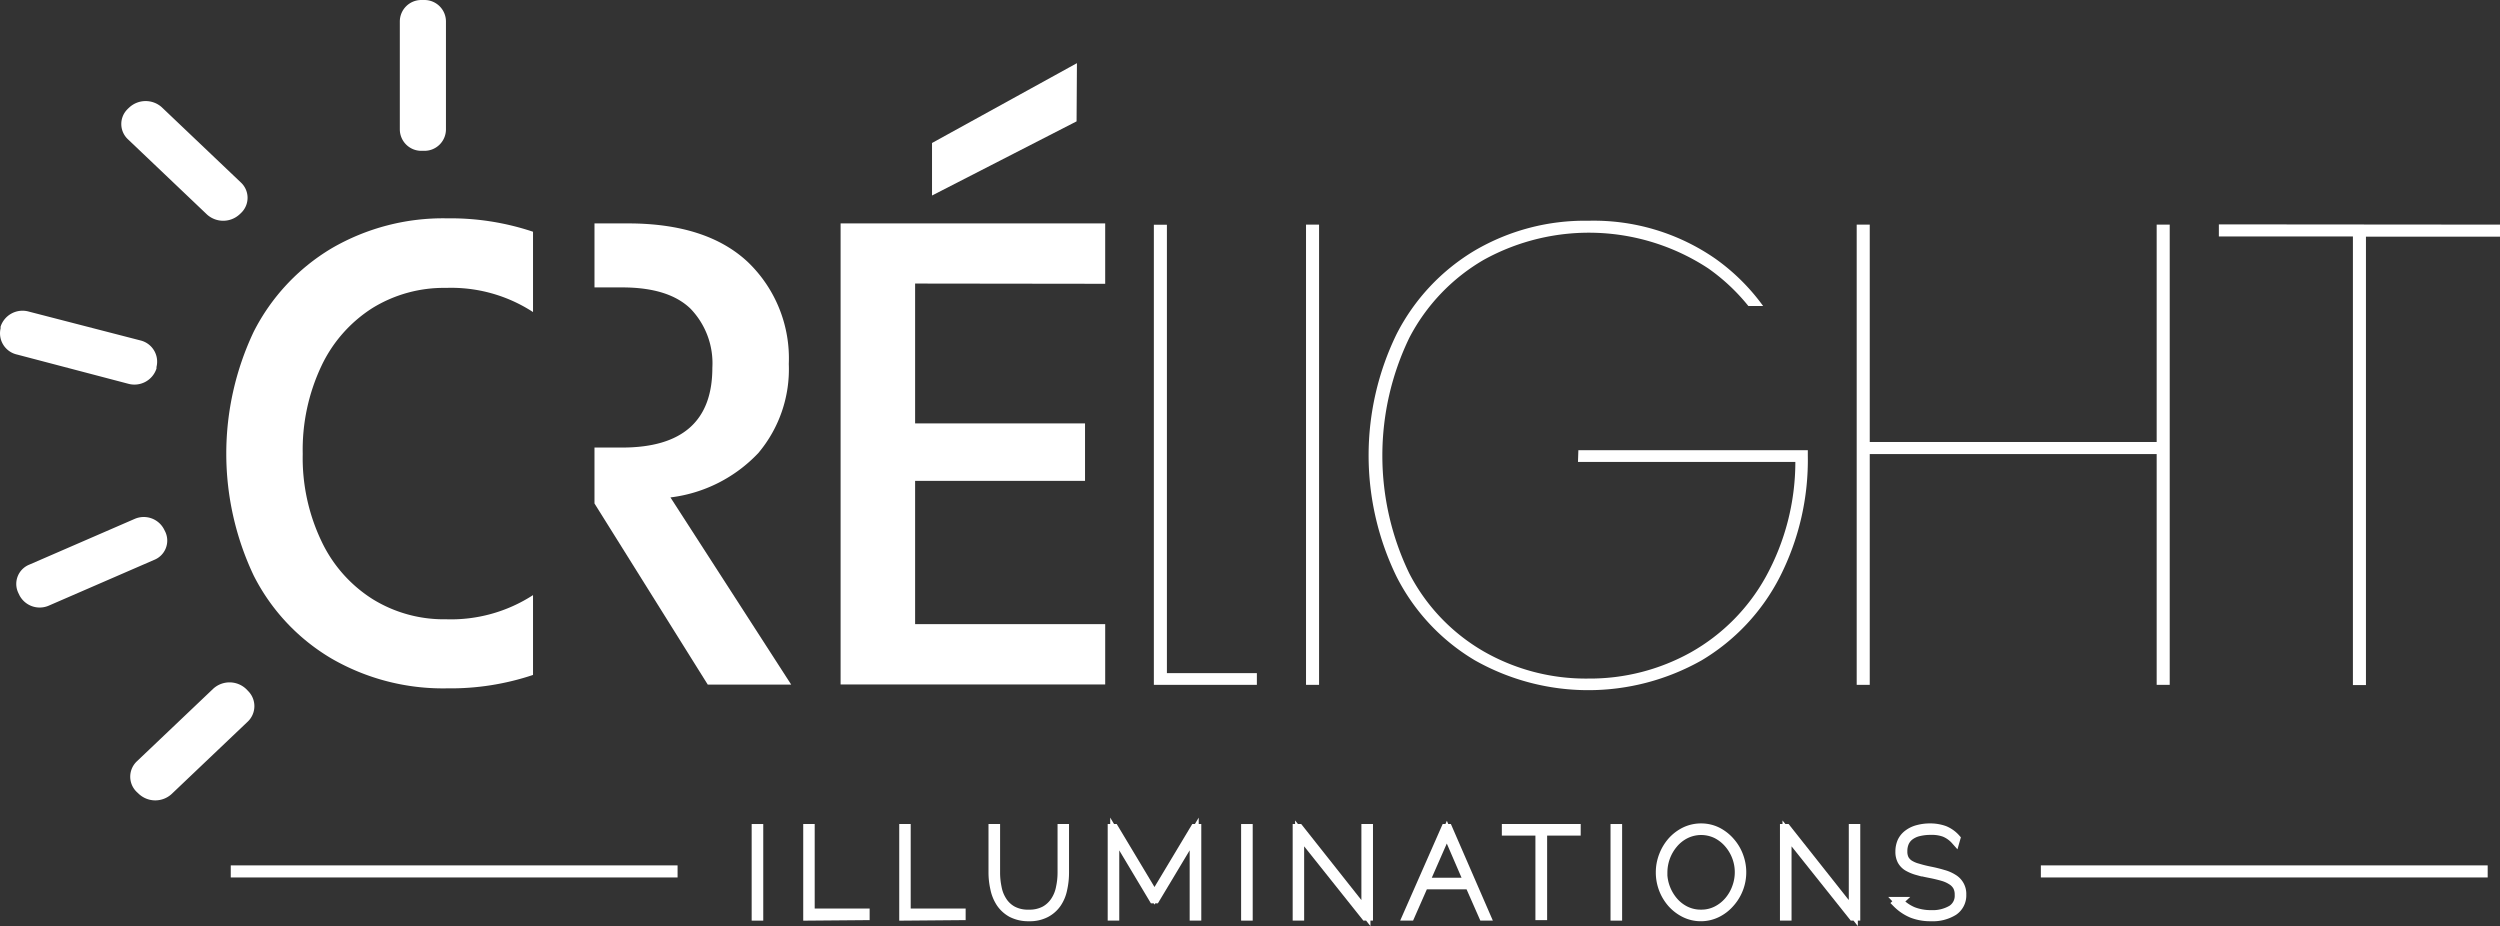 <?xml version="1.0" encoding="UTF-8"?>
<svg xmlns="http://www.w3.org/2000/svg" xmlns:xlink="http://www.w3.org/1999/xlink" width="207.018" height="76.688" viewBox="0 0 207.018 76.688">
  <rect x="0" y="0" width="207.018" height="76.688" fill="#333333" stroke="none"/>
  <defs>
    <clipPath id="clip-path">
      <rect id="Rectangle_3" data-name="Rectangle 3" width="207.018" height="76.688" transform="translate(0 0)" fill="none"></rect>
    </clipPath>
  </defs>
  <g id="Groupe_7" data-name="Groupe 7" transform="translate(0 0)">
    <rect id="Rectangle_1" data-name="Rectangle 1" width="0.211" height="7.25" transform="translate(62.618 68.61)" fill="#fff"></rect>
    <g id="Groupe_2" data-name="Groupe 2">
      <g id="Groupe_1" data-name="Groupe 1" clip-path="url(#clip-path)">
        <rect id="Rectangle_2" data-name="Rectangle 2" width="0.21" height="7.25" transform="translate(62.618 68.61)" fill="none" stroke="#fff" stroke-miterlimit="10" stroke-width="0.75"></rect>
      </g>
    </g>
    <path id="Tracé_1" data-name="Tracé 1" d="M66.888,68.61v7.25l4.75-.04v-.21h-4.55v-7Z" fill="#fff"></path>
    <g id="Groupe_4" data-name="Groupe 4">
      <g id="Groupe_3" data-name="Groupe 3" clip-path="url(#clip-path)">
        <path id="Tracé_2" data-name="Tracé 2" d="M66.888,75.86V68.61h.2v7h4.55v.21Z" fill="none" stroke="#fff" stroke-miterlimit="10" stroke-width="0.75"></path>
      </g>
    </g>
    <path id="Tracé_3" data-name="Tracé 3" d="M74.838,68.61v7.25l4.75-.04v-.21h-4.55v-7Z" fill="#fff"></path>
    <g id="Groupe_6" data-name="Groupe 6">
      <g id="Groupe_5" data-name="Groupe 5" clip-path="url(#clip-path)">
        <path id="Tracé_4" data-name="Tracé 4" d="M74.838,75.86V68.61h.2v7h4.55v.21Z" fill="none" stroke="#fff" stroke-miterlimit="10" stroke-width="0.75"></path>
        <path id="Tracé_5" data-name="Tracé 5" d="M85.178,75.7a2.7,2.7,0,0,0,1.35-.3,2.422,2.422,0,0,0,.85-.8,3,3,0,0,0,.44-1.11,5.838,5.838,0,0,0,.13-1.25V68.61h.2v3.63A6.22,6.22,0,0,1,88,73.62a3.159,3.159,0,0,1-.48,1.17,2.532,2.532,0,0,1-.91.81,2.884,2.884,0,0,1-1.41.31,3,3,0,0,1-1.43-.32,2.6,2.6,0,0,1-.91-.83,3.352,3.352,0,0,1-.48-1.18,5.984,5.984,0,0,1-.15-1.34V68.61h.21v3.63a6.016,6.016,0,0,0,.13,1.27,3,3,0,0,0,.44,1.11,2.311,2.311,0,0,0,.85.79,2.674,2.674,0,0,0,1.32.29" fill="#fff"></path>
        <path id="Tracé_6" data-name="Tracé 6" d="M85.178,75.7a2.7,2.7,0,0,0,1.35-.3,2.422,2.422,0,0,0,.85-.8,3,3,0,0,0,.44-1.11,5.838,5.838,0,0,0,.13-1.25V68.61h.2v3.63A6.22,6.22,0,0,1,88,73.62a3.159,3.159,0,0,1-.48,1.17,2.532,2.532,0,0,1-.91.81,2.884,2.884,0,0,1-1.41.31,3,3,0,0,1-1.43-.32,2.6,2.6,0,0,1-.91-.83,3.352,3.352,0,0,1-.48-1.18,5.984,5.984,0,0,1-.15-1.34V68.61h.21v3.63a6.016,6.016,0,0,0,.13,1.27,3,3,0,0,0,.44,1.11,2.311,2.311,0,0,0,.85.79A2.674,2.674,0,0,0,85.178,75.7Z" fill="none" stroke="#fff" stroke-miterlimit="10" stroke-width="0.75"></path>
        <path id="Tracé_7" data-name="Tracé 7" d="M98.888,75.86v-6.8l-3.22,5.37h-.15l-3.21-5.37v6.8H92.1V68.61h.16l3.34,5.57,3.34-5.57h.16v7.25Z" fill="#fff"></path>
        <path id="Tracé_8" data-name="Tracé 8" d="M98.888,75.86v-6.8l-3.22,5.37h-.15l-3.21-5.37v6.8H92.1V68.61h.16l3.34,5.57,3.34-5.57h.16v7.25Z" fill="none" stroke="#fff" stroke-miterlimit="10" stroke-width="0.75"></path>
        <rect id="Rectangle_5" data-name="Rectangle 5" width="0.21" height="7.25" transform="translate(103.148 68.61)" fill="#fff"></rect>
        <rect id="Rectangle_6" data-name="Rectangle 6" width="0.21" height="7.25" transform="translate(103.148 68.61)" fill="none" stroke="#fff" stroke-miterlimit="10" stroke-width="0.75"></rect>
        <path id="Tracé_9" data-name="Tracé 9" d="M107.618,69.01v6.85h-.2V68.61h.15l5.54,7v-7h.21v7.25h-.24Z" fill="#fff"></path>
        <path id="Tracé_10" data-name="Tracé 10" d="M107.618,69.01v6.85h-.2V68.61h.15l5.54,7v-7h.21v7.25h-.24Z" fill="none" stroke="#fff" stroke-miterlimit="10" stroke-width="0.75"></path>
        <path id="Tracé_11" data-name="Tracé 11" d="M119.708,68.61h.19l3.15,7.25h-.22l-1.14-2.59h-3.78l-1.14,2.59h-.25Zm1.89,4.45-1.79-4.15-1.82,4.15Z" fill="#fff"></path>
        <path id="Tracé_12" data-name="Tracé 12" d="M119.708,68.61h.19l3.15,7.25h-.22l-1.14-2.59h-3.78l-1.14,2.59h-.25Zm1.89,4.45-1.79-4.15-1.82,4.15Z" fill="none" stroke="#fff" stroke-miterlimit="10" stroke-width="0.75"></path>
        <path id="Tracé_13" data-name="Tracé 13" d="M130.518,68.82h-2.78v7h-.22v-7h-2.78v-.21h5.78Z" fill="#fff"></path>
        <path id="Tracé_14" data-name="Tracé 14" d="M130.518,68.82h-2.78v7h-.22v-7h-2.78v-.21h5.78Z" fill="none" stroke="#fff" stroke-miterlimit="10" stroke-width="0.75"></path>
        <rect id="Rectangle_7" data-name="Rectangle 7" width="0.21" height="7.25" transform="translate(133.738 68.61)" fill="#fff"></rect>
        <rect id="Rectangle_8" data-name="Rectangle 8" width="0.21" height="7.25" transform="translate(133.738 68.61)" fill="none" stroke="#fff" stroke-miterlimit="10" stroke-width="0.75"></rect>
        <path id="Tracé_15" data-name="Tracé 15" d="M140.868,75.91a3,3,0,0,1-1.38-.32,3.561,3.561,0,0,1-1.06-.82,3.842,3.842,0,0,1-.94-2.53,3.8,3.8,0,0,1,.26-1.39,3.9,3.9,0,0,1,.71-1.18,3.523,3.523,0,0,1,1.07-.81,3.059,3.059,0,0,1,1.34-.3,3,3,0,0,1,1.36.32,3.56,3.56,0,0,1,1.07.85,3.709,3.709,0,0,1,.69,1.17,3.8,3.8,0,0,1-.76,3.9,3.4,3.4,0,0,1-1.07.81,3,3,0,0,1-1.29.3m-3.18-3.67a3.657,3.657,0,0,0,.24,1.3,3.741,3.741,0,0,0,.66,1.11,3.148,3.148,0,0,0,1,.77,2.859,2.859,0,0,0,1.28.28,2.792,2.792,0,0,0,1.29-.3,3.2,3.2,0,0,0,1-.79,3.59,3.59,0,0,0,.64-1.11,3.639,3.639,0,0,0-.68-3.68,3.268,3.268,0,0,0-1-.77,2.927,2.927,0,0,0-2.54.02,3.136,3.136,0,0,0-1,.79,3.694,3.694,0,0,0-.88,2.38Z" fill="#fff"></path>
        <path id="Tracé_16" data-name="Tracé 16" d="M140.868,75.91a3,3,0,0,1-1.38-.32,3.561,3.561,0,0,1-1.06-.82,3.842,3.842,0,0,1-.94-2.53,3.8,3.8,0,0,1,.26-1.39,3.9,3.9,0,0,1,.71-1.18,3.523,3.523,0,0,1,1.07-.81,3.059,3.059,0,0,1,1.34-.3,3,3,0,0,1,1.36.32,3.56,3.56,0,0,1,1.07.85,3.709,3.709,0,0,1,.69,1.17,3.8,3.8,0,0,1-.76,3.9,3.4,3.4,0,0,1-1.07.81A3,3,0,0,1,140.868,75.91Zm-3.18-3.67a3.657,3.657,0,0,0,.24,1.3,3.741,3.741,0,0,0,.66,1.11,3.148,3.148,0,0,0,1,.77,2.859,2.859,0,0,0,1.28.28,2.792,2.792,0,0,0,1.29-.3,3.2,3.2,0,0,0,1-.79,3.59,3.59,0,0,0,.64-1.11,3.639,3.639,0,0,0-.68-3.68,3.268,3.268,0,0,0-1-.77,2.927,2.927,0,0,0-2.54.02,3.136,3.136,0,0,0-1,.79,3.694,3.694,0,0,0-.88,2.38Z" fill="none" stroke="#fff" stroke-miterlimit="10" stroke-width="0.75"></path>
        <path id="Tracé_17" data-name="Tracé 17" d="M147.978,69.01v6.85h-.21V68.61h.16l5.54,7v-7h.2v7.25h-.23Z" fill="#fff"></path>
        <path id="Tracé_18" data-name="Tracé 18" d="M147.978,69.01v6.85h-.21V68.61h.16l5.54,7v-7h.2v7.25h-.23Z" fill="none" stroke="#fff" stroke-miterlimit="10" stroke-width="0.75"></path>
        <path id="Tracé_19" data-name="Tracé 19" d="M161.918,69.57a2.453,2.453,0,0,0-.9-.64,3.006,3.006,0,0,0-1.1-.17,4.149,4.149,0,0,0-1.07.12,2.006,2.006,0,0,0-.73.35,1.4,1.4,0,0,0-.42.55,1.8,1.8,0,0,0-.13.71,1.388,1.388,0,0,0,.13.65,1.219,1.219,0,0,0,.41.44,2.483,2.483,0,0,0,.71.3,10.145,10.145,0,0,0,1,.25c.4.08.76.17,1.09.27a3,3,0,0,1,.83.36,1.461,1.461,0,0,1,.71,1.32,1.559,1.559,0,0,1-.68,1.36,3.27,3.27,0,0,1-1.87.47,4.176,4.176,0,0,1-1.56-.27,3.9,3.9,0,0,1-1.26-.85l.15-.14a3.464,3.464,0,0,0,1.2.83,4.065,4.065,0,0,0,1.48.26,3.129,3.129,0,0,0,1.71-.41,1.359,1.359,0,0,0,.62-1.22,1.467,1.467,0,0,0-.14-.69,1.325,1.325,0,0,0-.44-.48,2.745,2.745,0,0,0-.75-.35c-.31-.09-.67-.18-1.08-.26s-.76-.16-1.07-.24a3.378,3.378,0,0,1-.79-.33,1.347,1.347,0,0,1-.48-.5,1.536,1.536,0,0,1-.16-.75,2.006,2.006,0,0,1,.17-.83,1.663,1.663,0,0,1,.51-.61,2.27,2.27,0,0,1,.8-.38,3.75,3.75,0,0,1,1-.13,3.462,3.462,0,0,1,1.21.2,2.561,2.561,0,0,1,.94.67Z" fill="#fff"></path>
        <path id="Tracé_20" data-name="Tracé 20" d="M161.918,69.57a2.453,2.453,0,0,0-.9-.64,3.006,3.006,0,0,0-1.1-.17,4.149,4.149,0,0,0-1.07.12,2.006,2.006,0,0,0-.73.35,1.4,1.4,0,0,0-.42.55,1.8,1.8,0,0,0-.13.71,1.388,1.388,0,0,0,.13.65,1.219,1.219,0,0,0,.41.44,2.483,2.483,0,0,0,.71.3,10.145,10.145,0,0,0,1,.25c.4.08.76.17,1.09.27a3,3,0,0,1,.83.36,1.461,1.461,0,0,1,.71,1.32,1.559,1.559,0,0,1-.68,1.36,3.27,3.27,0,0,1-1.87.47,4.176,4.176,0,0,1-1.56-.27,3.9,3.9,0,0,1-1.26-.85l.15-.14a3.464,3.464,0,0,0,1.2.83,4.065,4.065,0,0,0,1.48.26,3.129,3.129,0,0,0,1.71-.41,1.359,1.359,0,0,0,.62-1.22,1.467,1.467,0,0,0-.14-.69,1.325,1.325,0,0,0-.44-.48,2.745,2.745,0,0,0-.75-.35c-.31-.09-.67-.18-1.08-.26s-.76-.16-1.07-.24a3.378,3.378,0,0,1-.79-.33,1.347,1.347,0,0,1-.48-.5,1.536,1.536,0,0,1-.16-.75,2.006,2.006,0,0,1,.17-.83,1.663,1.663,0,0,1,.51-.61,2.27,2.27,0,0,1,.8-.38,3.75,3.75,0,0,1,1-.13,3.462,3.462,0,0,1,1.21.2,2.561,2.561,0,0,1,.94.67Z" fill="none" stroke="#fff" stroke-miterlimit="10" stroke-width="0.75"></path>
        <line id="Ligne_1" data-name="Ligne 1" x1="37" transform="translate(19.108 72.16)" fill="none" stroke="#fff" stroke-miterlimit="10" stroke-width="1"></line>
        <line id="Ligne_2" data-name="Ligne 2" x1="37" transform="translate(168.998 72.16)" fill="none" stroke="#fff" stroke-miterlimit="10" stroke-width="1"></line>
        <path id="Tracé_21" data-name="Tracé 21" d="M75.778,23.48V35.06h14.07v4.76H75.778V51.68h15.74v5H69.608V18.5h21.91v5Zm13.37-13.43-11.97,6.14V11.84l12-6.61Z" fill="#fff"></path>
        <rect id="Rectangle_9" data-name="Rectangle 9" width="1.08" height="38.11" transform="translate(108.148 18.6)" fill="#fff"></rect>
        <path id="Tracé_22" data-name="Tracé 22" d="M179.668,18.6V56.71h-1.08V37.6h-23.76V56.71h-1.08V18.6h1.08v18h23.76v-18Z" fill="#fff"></path>
        <path id="Tracé_23" data-name="Tracé 23" d="M207.018,18.6v1h-11.1V56.73h-1.08V19.58h-11.1v-1Z" fill="#fff"></path>
        <path id="Tracé_24" data-name="Tracé 24" d="M55.518,41.19a12,12,0,0,0,7.28-3.68,10.769,10.769,0,0,0,2.52-7.37,11.049,11.049,0,0,0-3.39-8.44q-3.41-3.2-9.93-3.2h-2.77v5.3h2.29c2.57,0,4.45.59,5.66,1.76a6.511,6.511,0,0,1,1.81,4.9q0,6.6-7.47,6.6h-2.29v4.63l9.38,15h6.91Z" fill="#fff"></path>
        <path id="Tracé_25" data-name="Tracé 25" d="M44.138,49.28a12.486,12.486,0,0,1-7.21,2,11.19,11.19,0,0,1-6.09-1.68,11.426,11.426,0,0,1-4.22-4.79,16,16,0,0,1-1.55-7.23,16.229,16.229,0,0,1,1.55-7.28,11.491,11.491,0,0,1,4.22-4.79,11.266,11.266,0,0,1,6.09-1.67,12.422,12.422,0,0,1,7.21,2V19.19a21.463,21.463,0,0,0-7.1-1.11,18.346,18.346,0,0,0-9.59,2.49,17,17,0,0,0-6.44,6.9,23.58,23.58,0,0,0,0,20.19,16.754,16.754,0,0,0,6.44,6.87A18.428,18.428,0,0,0,37.038,57a21.463,21.463,0,0,0,7.1-1.11Z" fill="#fff"></path>
        <path id="Tracé_26" data-name="Tracé 26" d="M104.078,55.74h-7.45V18.61h-1.08v38.1h8.53Z" fill="#fff"></path>
        <path id="Tracé_27" data-name="Tracé 27" d="M130.668,38.25h18a19.77,19.77,0,0,1-2.44,9.5,16.154,16.154,0,0,1-6.2,6.26,17.18,17.18,0,0,1-8.51,2.18,17,17,0,0,1-8.66-2.25,15.858,15.858,0,0,1-6.15-6.44,22.431,22.431,0,0,1,0-19.54,16,16,0,0,1,6.15-6.44,18,18,0,0,1,18.59.7,16.27,16.27,0,0,1,3.33,3.12H146a17.113,17.113,0,0,0-3.93-3.9,17.66,17.66,0,0,0-10.55-3.16,18.009,18.009,0,0,0-9.39,2.46,17.089,17.089,0,0,0-6.47,6.9,22.93,22.93,0,0,0,0,20.14,17,17,0,0,0,6.47,6.9,19.08,19.08,0,0,0,18.78,0,17.1,17.1,0,0,0,6.47-6.9,21.352,21.352,0,0,0,2.32-10.07v-.43h-19Z" fill="#fff"></path>
        <path id="Tracé_28" data-name="Tracé 28" d="M34.888,0h.26a1.78,1.78,0,0,1,1.78,1.78v8.93a1.78,1.78,0,0,1-1.78,1.78h-.26a1.78,1.78,0,0,1-1.78-1.78V1.78A1.78,1.78,0,0,1,34.888,0" fill="#fff"></path>
        <path id="Tracé_29" data-name="Tracé 29" d="M19.948,17.65l-.13.12a2,2,0,0,1-2.67,0L10.6,11.54A1.73,1.73,0,0,1,10.5,9.1c.03-.033.062-.064.095-.1l.13-.12a2,2,0,0,1,2.67,0l6.55,6.23a1.73,1.73,0,0,1,.095,2.445c-.03.033-.062.064-.095.095" fill="#fff"></path>
        <path id="Tracé_30" data-name="Tracé 30" d="M20.518,57.19l-.16-.16a2,2,0,0,0-2.7,0l-6.31,6a1.75,1.75,0,0,0-.1,2.473c.031.034.063.066.1.1l.16.15a2,2,0,0,0,2.7,0l6.31-6a1.77,1.77,0,0,0,.058-2.5c-.019-.02-.038-.039-.058-.058" fill="#fff"></path>
        <path id="Tracé_31" data-name="Tracé 31" d="M12.958,30.39v.13a1.92,1.92,0,0,1-2.33,1.26l-9.21-2.42A1.8,1.8,0,0,1,.042,27.219l.006-.029v-.14a1.91,1.91,0,0,1,2.33-1.25l9.25,2.39a1.81,1.81,0,0,1,1.334,2.185l0,.015" fill="#fff"></path>
        <path id="Tracé_32" data-name="Tracé 32" d="M13.688,44.04l-.1-.2a1.89,1.89,0,0,0-2.44-.87l-8.73,3.79A1.72,1.72,0,0,0,1.474,49c.011.026.022.052.034.078l.1.21a1.89,1.89,0,0,0,2.44.86l8.73-3.79a1.72,1.72,0,0,0,.944-2.242c-.011-.026-.022-.052-.034-.078" fill="#fff"></path>
      </g>
    </g>
  </g>
</svg>

